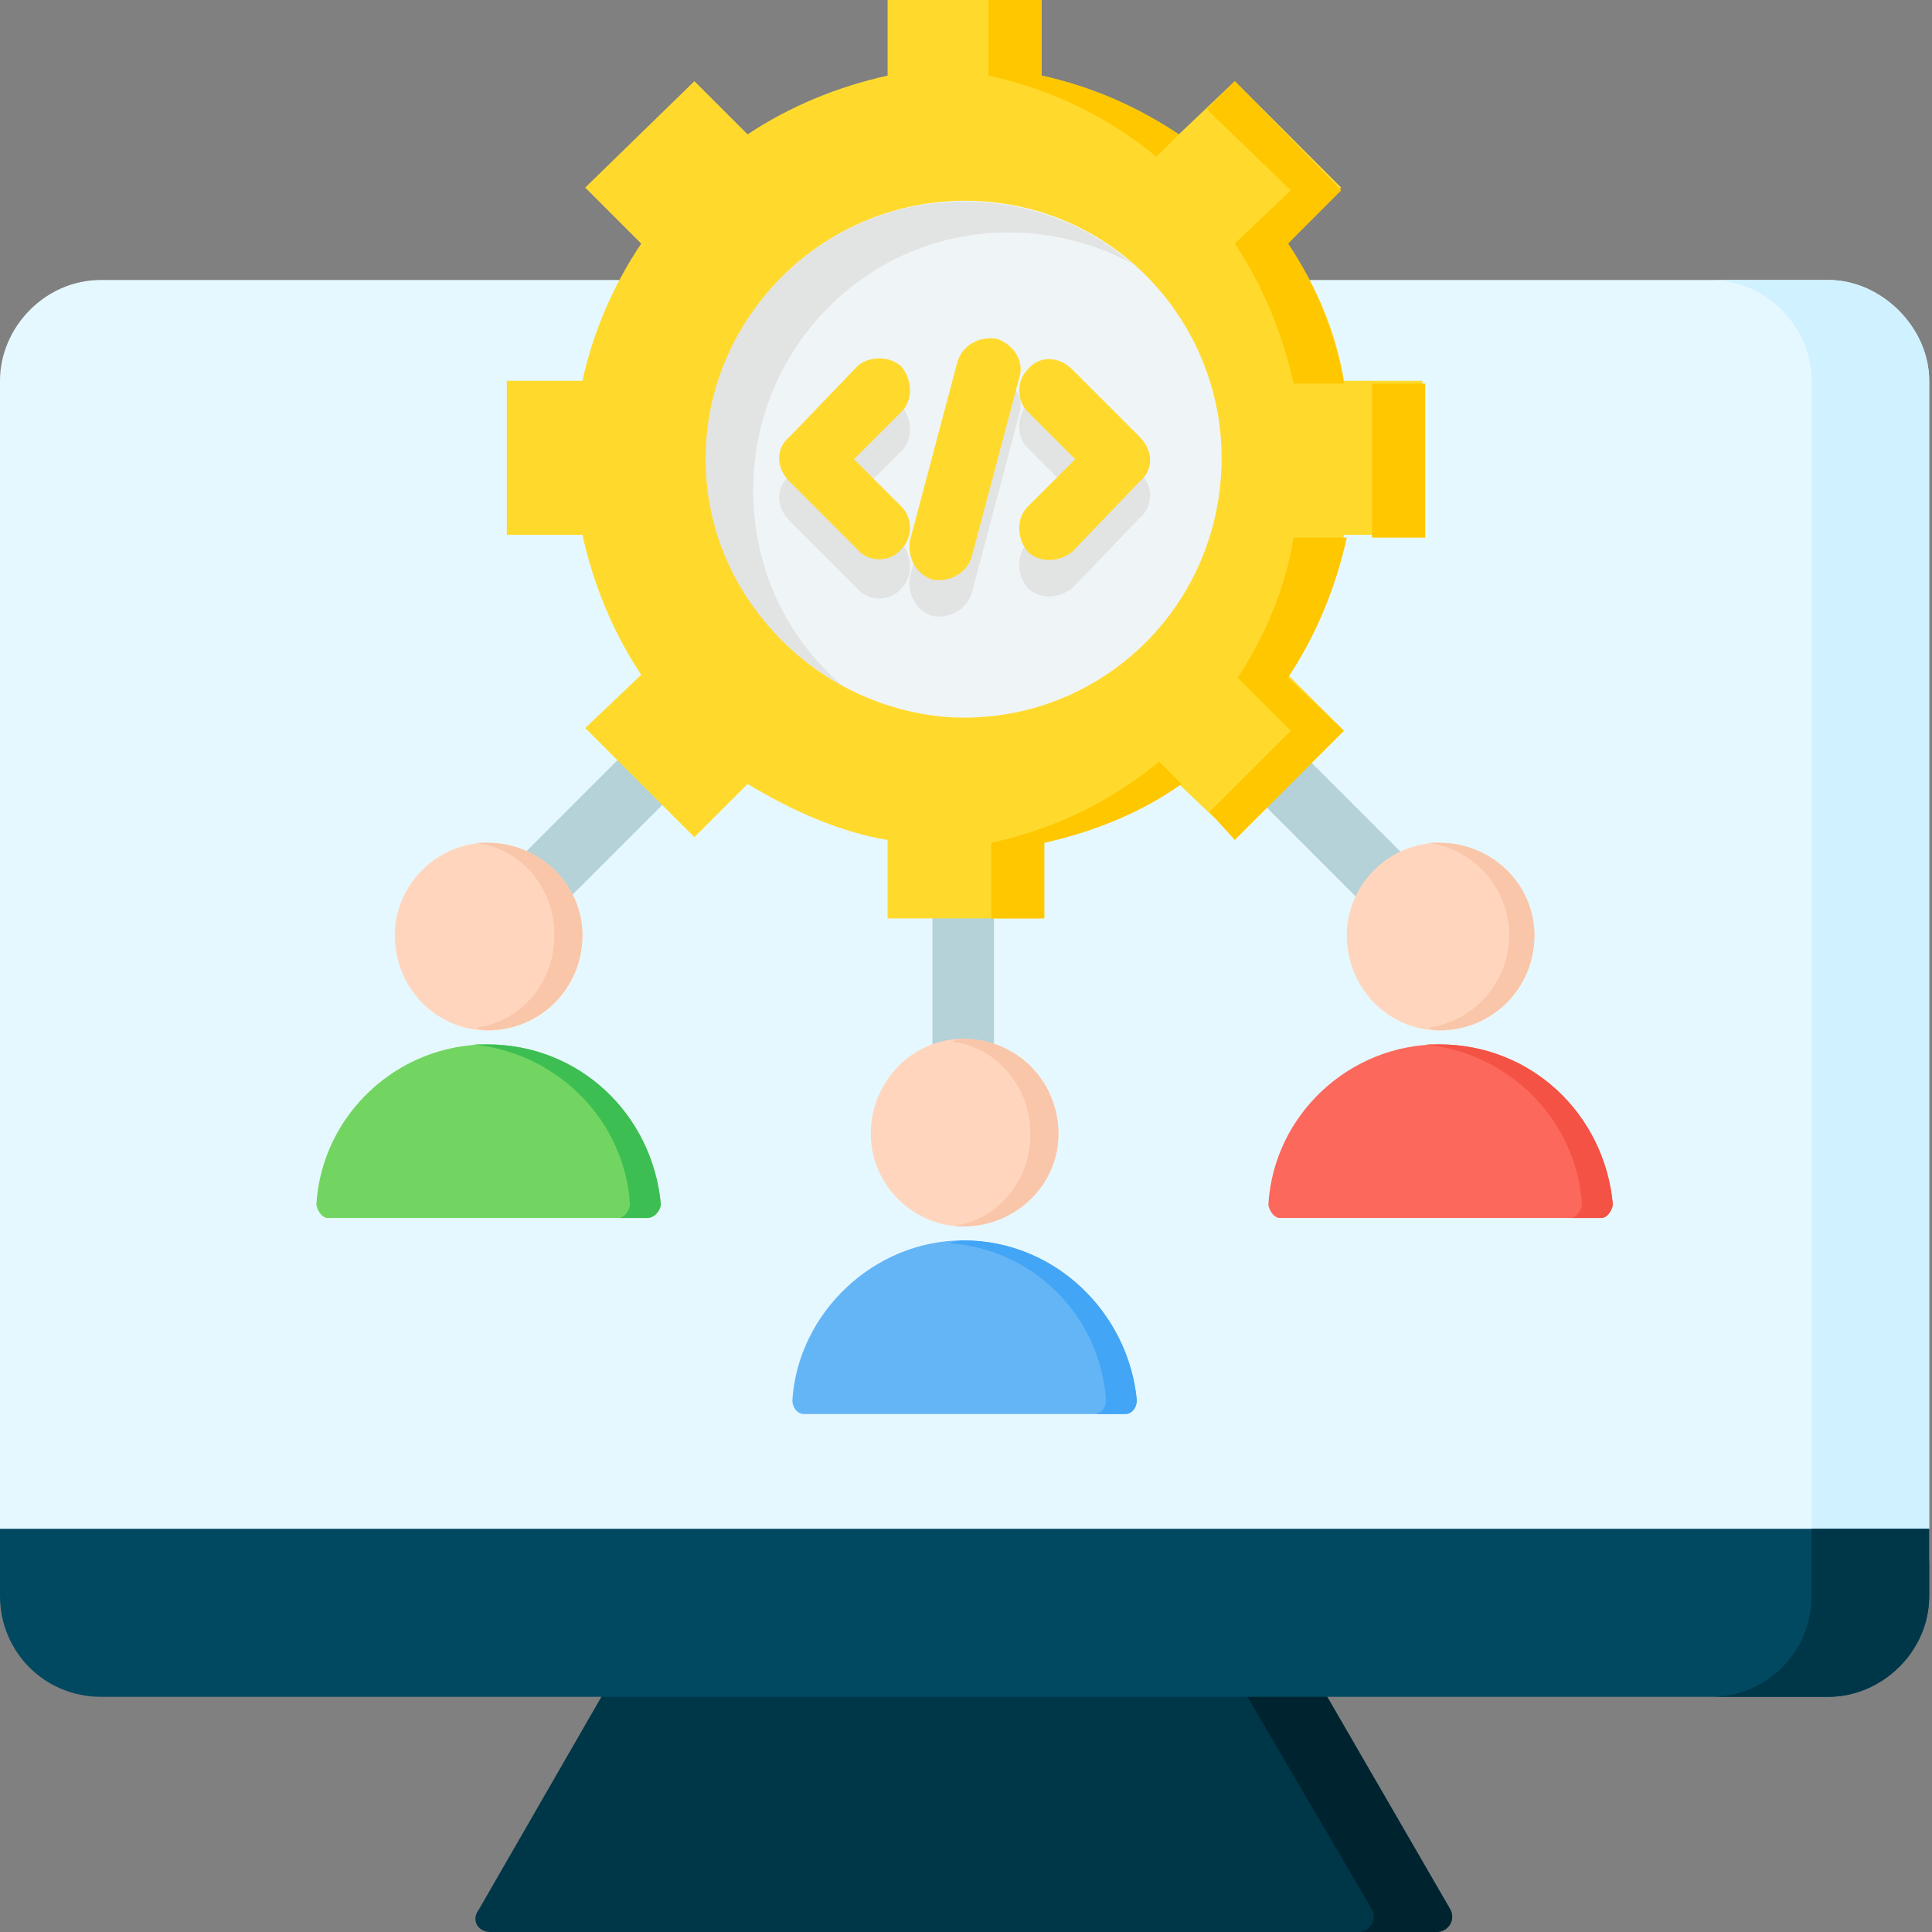 <svg version="1.2" xmlns="http://www.w3.org/2000/svg" viewBox="0 0 69 69" width="69" height="69"><rect x="0" y="0" width="69" height="69" fill="#808080" stroke="none"/><style>.a{fill:#003748}.b{fill:#00242f}.c{fill:#e6f8ff}.d{fill:#d0f1ff}.e{fill:#004960}.f{fill:#b4d2d7}.g{fill:#72d561}.h{fill:#3cbe52}.i{fill:#ffd6bd}.j{fill:#f9c6aa}.k{fill:#64b5f6}.l{fill:#42a5f5}.m{fill:#fc685b}.n{fill:#f35244}.o{fill:#ffda2d}.p{fill:#ffc700}.q{fill:#eff4f7}.r{fill:#e2e3e3}</style><path fill-rule="evenodd" class="a" d="m46.3 58.7l-23.9 0.3-5.3 9.2c-0.3 0.4 0 0.8 0.4 0.8h33.8c0.4 0 0.7-0.4 0.5-0.8z"/><path fill-rule="evenodd" class="b" d="m46.3 58.7l-2.8 0.1 5.5 9.4c0.2 0.4-0.1 0.8-0.5 0.8h2.8c0.4 0 0.7-0.4 0.5-0.8z"/><path fill-rule="evenodd" class="c" d="m65.3 10c1.9 0 3.6 1.7 3.6 3.6v42c0 2-1.7 3.6-3.6 3.6h-61.7c-2 0-3.6-1.6-3.6-3.6v-42c0-1.9 1.6-3.6 3.6-3.6z"/><path fill-rule="evenodd" class="d" d="m65.3 10c1.9 0 3.6 1.7 3.6 3.6v42c0 2-1.7 3.6-3.6 3.6h-4.2c2 0 3.6-1.6 3.6-3.6v-42c0-1.9-1.6-3.6-3.6-3.6z"/><path fill-rule="evenodd" class="e" d="m68.9 54.6h-68.9v2.4c0 2 1.6 3.6 3.6 3.6h61.7c1.9 0 3.6-1.6 3.6-3.6z"/><path fill-rule="evenodd" class="a" d="m68.9 54.6h-4.2v2.4c0 2-1.6 3.6-3.6 3.6h4.2c1.9 0 3.6-1.6 3.6-3.6z"/><path fill-rule="evenodd" class="f" d="m26.3 26.1c0.5-0.4 0.5-1.2 0-1.6-0.4-0.4-1.1-0.4-1.6 0l-8.1 8.1c-0.4 0.5-0.4 1.2 0 1.6 0.5 0.4 1.2 0.4 1.6 0zm17.8-1.6c-0.4-0.4-1.1-0.4-1.6 0-0.4 0.5-0.4 1.2 0 1.6l8.1 8.1c0.5 0.5 1.2 0.5 1.6 0 0.5-0.4 0.5-1.1 0-1.6zm-8.6 4.5c0-0.6-0.5-1.1-1.1-1.1-0.6 0-1.1 0.5-1.1 1.1v11.5c0 0.6 0.5 1.1 1.1 1.1 0.6 0 1.1-0.5 1.1-1.1z"/><path fill-rule="evenodd" class="g" d="m11.3 43c0.2-3.2 2.9-5.7 6.1-5.7 3.3 0 5.9 2.5 6.2 5.7 0 0.2-0.2 0.5-0.5 0.5h-11.4c-0.2 0-0.4-0.3-0.4-0.5z"/><path fill-rule="evenodd" class="h" d="m16.9 37.3q0.3 0 0.5 0c3.3 0 5.9 2.5 6.2 5.7 0 0.2-0.2 0.5-0.5 0.5h-1c0.2 0 0.4-0.3 0.4-0.5-0.2-3-2.6-5.4-5.6-5.7z"/><path fill-rule="evenodd" class="i" d="m17.4 36.8c-1.8 0-3.3-1.5-3.3-3.4 0-1.8 1.5-3.3 3.3-3.3 1.9 0 3.4 1.5 3.4 3.3 0 1.9-1.5 3.4-3.4 3.4z"/><path fill-rule="evenodd" class="j" d="m17.4 30.1q-0.2 0-0.4 0c1.6 0.2 2.8 1.6 2.8 3.3 0 1.7-1.2 3.1-2.8 3.3q0.2 0.1 0.4 0.1c1.9 0 3.4-1.5 3.4-3.4 0-1.8-1.5-3.3-3.4-3.3z"/><path fill-rule="evenodd" class="k" d="m28.3 50c0.2-3.1 2.9-5.7 6.1-5.7 3.3 0 5.9 2.6 6.2 5.7 0 0.3-0.2 0.5-0.4 0.5h-11.5c-0.2 0-0.4-0.2-0.4-0.5z"/><path fill-rule="evenodd" class="l" d="m33.9 44.4q0.3-0.1 0.5-0.1c3.3 0 5.9 2.6 6.2 5.7 0 0.3-0.2 0.5-0.4 0.5h-1.1c0.2 0 0.4-0.2 0.4-0.5-0.2-3-2.6-5.4-5.6-5.6z"/><path fill-rule="evenodd" class="i" d="m34.4 43.8c-1.8 0-3.3-1.5-3.3-3.3 0-1.9 1.5-3.4 3.3-3.4 1.9 0 3.4 1.5 3.4 3.4 0 1.8-1.5 3.3-3.4 3.3z"/><path fill-rule="evenodd" class="j" d="m34.4 37.1q-0.2 0-0.4 0.1c1.6 0.2 2.8 1.6 2.8 3.3 0 1.7-1.2 3.1-2.8 3.3q0.2 0 0.4 0c1.9 0 3.4-1.5 3.4-3.3 0-1.9-1.5-3.4-3.4-3.4z"/><path fill-rule="evenodd" class="m" d="m45.3 43c0.2-3.2 2.9-5.7 6.1-5.7 3.3 0 5.9 2.5 6.2 5.7 0 0.2-0.2 0.5-0.4 0.5h-11.5c-0.2 0-0.4-0.3-0.4-0.5z"/><path fill-rule="evenodd" class="n" d="m50.9 37.3q0.3 0 0.5 0c3.3 0 5.9 2.5 6.2 5.7 0 0.2-0.2 0.5-0.4 0.5h-1.1c0.2 0 0.4-0.3 0.4-0.5-0.2-3-2.6-5.4-5.6-5.7z"/><path fill-rule="evenodd" class="i" d="m51.4 36.8c-1.8 0-3.3-1.5-3.3-3.4 0-1.8 1.5-3.3 3.3-3.3 1.9 0 3.4 1.5 3.4 3.3 0 1.9-1.5 3.4-3.4 3.4z"/><path fill-rule="evenodd" class="j" d="m51.4 30.1q-0.2 0-0.4 0c1.6 0.2 2.9 1.6 2.9 3.3 0 1.7-1.3 3.1-2.9 3.3q0.2 0.1 0.4 0.1c1.9 0 3.4-1.5 3.4-3.4 0-1.8-1.5-3.3-3.4-3.3z"/><path fill-rule="evenodd" class="o" d="m31.7 0h5.5v2.7c1.8 0.4 3.4 1.1 4.9 2.1l2-1.9 3.8 3.8-1.9 2c1 1.5 1.7 3.1 2 4.9h2.8v5.5h-2.8c-0.3 1.8-1 3.5-2 5l1.9 1.9-3.8 3.9-2-1.9c-1.5 0.9-3.1 1.7-4.9 2v2.8h-5.5v-2.8c-1.8-0.3-3.5-1.1-5-2l-1.9 1.9-3.9-3.9 2-1.9c-1-1.5-1.7-3.2-2.1-5h-2.7v-5.5h2.7c0.4-1.8 1.1-3.4 2.1-4.9l-2-2 3.9-3.8 1.9 1.9c1.5-1 3.2-1.7 5-2.1 0 0 0-2.7 0-2.7z"/><path fill-rule="evenodd" class="p" d="m35.3 0h1.9v2.7c1.8 0.4 3.4 1.1 4.9 2.1l-0.8 0.8c-1.7-1.4-3.7-2.4-6-2.9zm10.8 6.8l-3-2.9 1-1 3.8 3.9-1.9 1.9c1 1.5 1.7 3.2 2 5h-1.8c-0.4-1.8-1.1-3.5-2.1-5zm2 12.4c-0.4 1.8-1.1 3.5-2.1 5l2 1.9-3.9 3.9-0.9-1 2.9-2.9-1.9-1.9c1-1.5 1.7-3.2 2-5zm-5.9 8.8c-1.4 1-3.1 1.7-4.9 2.1v2.7h-1.9v-2.7c2.3-0.5 4.3-1.5 6-2.9zm8.7-14.3v5.5h-1.9v-5.5z"/><path fill-rule="evenodd" class="q" d="m43.6 17.1c-0.4 5.1-4.8 8.9-9.9 8.5-5.1-0.5-8.8-4.9-8.4-10 0.4-5.1 4.9-8.8 9.9-8.4 5.1 0.4 8.8 4.9 8.4 9.9z"/><path fill-rule="evenodd" class="r" d="m34.4 7.2c2.3 0 4.4 0.8 6 2.2-1.3-0.7-2.8-1.1-4.4-1.1-5 0-9.1 4.1-9.1 9.2 0 2.8 1.2 5.3 3.2 7-2.9-1.6-4.9-4.6-4.9-8.1 0-5.1 4.2-9.2 9.2-9.2z"/><path fill-rule="evenodd" class="r" d="m32.2 19.4c0.4 0.5 0.4 1.2 0 1.6-0.4 0.5-1.2 0.5-1.6 0l-2.4-2.4c-0.5-0.5-0.5-1.2 0-1.6l2.4-2.5c0.4-0.4 1.2-0.4 1.6 0 0.4 0.5 0.4 1.2 0 1.6l-1.7 1.7zm1.1 2.6c-0.6-0.2-0.9-0.8-0.8-1.4l1.7-6.4c0.2-0.6 0.8-0.9 1.4-0.8 0.6 0.2 1 0.8 0.8 1.4l-1.7 6.4c-0.2 0.6-0.8 0.9-1.4 0.8zm5-1c-0.5 0.4-1.2 0.4-1.6 0-0.4-0.5-0.4-1.2 0-1.6l1.7-1.7-1.7-1.7c-0.4-0.4-0.4-1.1 0-1.6 0.4-0.4 1.1-0.4 1.6 0l2.4 2.5c0.5 0.4 0.5 1.2 0 1.6z"/><path fill-rule="evenodd" class="o" d="m32.2 18.1c0.4 0.4 0.4 1.1 0 1.5-0.4 0.5-1.2 0.5-1.6 0l-2.4-2.4c-0.5-0.5-0.5-1.2 0-1.6l2.4-2.5c0.4-0.4 1.2-0.4 1.6 0 0.4 0.5 0.4 1.2 0 1.6l-1.7 1.7zm1.1 2.6c-0.6-0.2-0.9-0.8-0.8-1.4l1.7-6.4c0.2-0.6 0.8-0.9 1.4-0.8 0.6 0.2 1 0.8 0.8 1.4l-1.7 6.4c-0.2 0.6-0.8 0.9-1.4 0.8zm5-1c-0.5 0.4-1.2 0.4-1.6 0-0.4-0.5-0.4-1.2 0-1.6l1.7-1.7-1.7-1.7c-0.4-0.4-0.4-1.1 0-1.5 0.4-0.5 1.1-0.5 1.6 0l2.4 2.4c0.5 0.5 0.5 1.2 0 1.6z"/></svg>